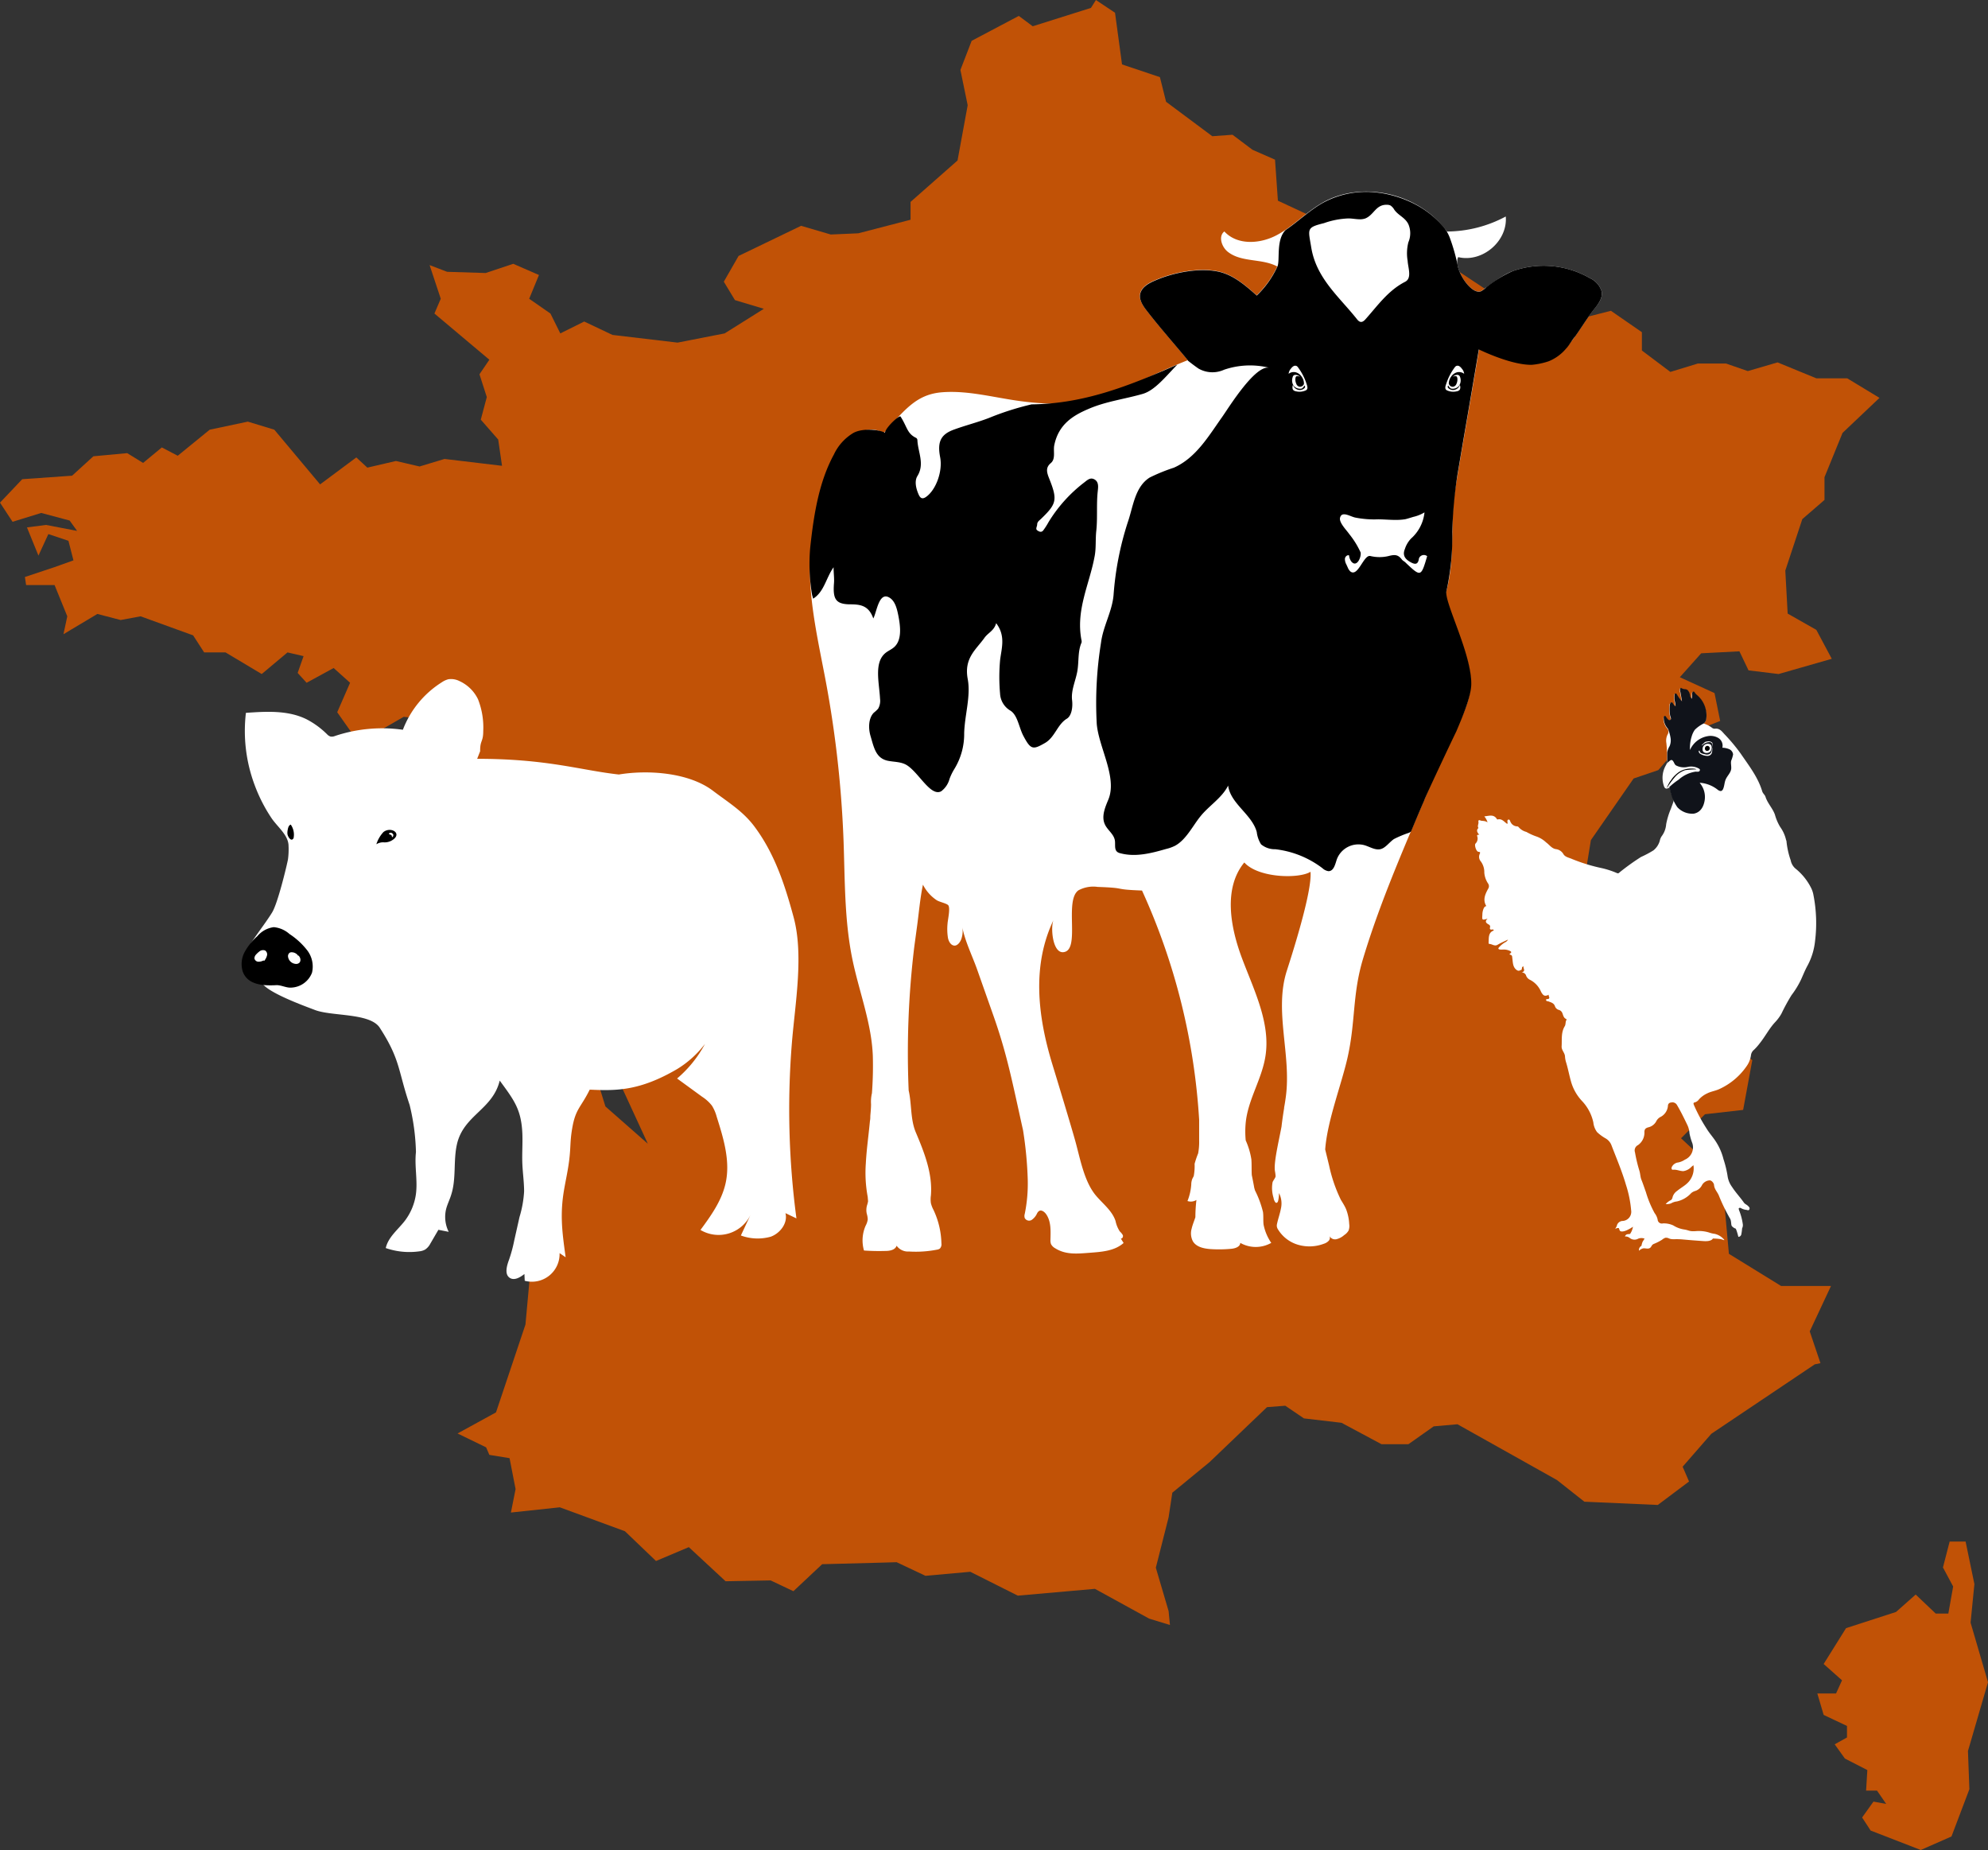 <svg xmlns="http://www.w3.org/2000/svg" viewBox="0 0 379.96 353.51"><rect x="0" y="0" width="379.96" height="353.51" fill="#333333" stroke="none"/><title>3-millions-tues-jour</title><g id="Layer_2" data-name="Layer 2"><g id="Layer_1-2" data-name="Layer 1"><polygon points="345.89 254.41 349.95 245.74 340.42 245.74 330.44 239.59 329.1 224.79 321.29 217.51 325.87 212.92 333.16 212.09 334.91 202.59 329.1 197.66 328.17 190.71 330.88 187.78 331.35 188.03 330.44 183.24 326.82 180.59 324.49 173.58 321.29 168.27 312.02 167.89 307.74 171.4 310.7 178.31 303.01 181.2 296.18 180.59 295.5 176.02 299.13 174.44 302.82 174.67 302.67 169.11 304.06 160.54 312.23 148.76 316.94 147.16 323.11 140.03 328.77 137.76 327.69 132.44 321.06 129.41 325.14 124.84 332.45 124.46 334.19 128.1 339.94 128.8 350.1 125.89 347.15 120.36 341.67 117.25 341.22 109.03 344.47 99.2 348.71 95.53 348.71 91.19 352.16 82.72 359.22 76.03 353.05 72.29 347.15 72.29 339.74 69.25 334.05 70.91 329.9 69.47 324.49 69.47 319.25 71.07 313.81 66.98 313.81 63.48 307.89 59.39 303.45 60.52 295.5 59.01 291.83 53.7 286.83 53.7 284.07 55.36 278.44 51.63 272.1 51.28 264.7 43.06 260.77 42.22 258.06 39.34 254.15 39.34 250.76 41.39 248.85 40.5 244.24 38.35 243.69 30.51 239.38 28.62 235.57 25.75 231.7 26.03 222.87 19.45 221.69 14.74 214.45 12.31 213.11 2.44 209.46 0 208.51 1.51 197.38 5.02 194.72 3.04 185.71 7.8 183.56 13.37 184.95 20.11 183.01 30.67 174.03 38.58 174.03 41.99 164.05 44.58 162.29 44.66 158.77 44.81 153.11 43.15 141.16 48.91 138.34 53.83 140.47 57.35 145.99 59.01 138.5 63.71 129.5 65.47 117.06 64 111.66 61.44 107.09 63.71 105.2 59.91 101.14 57.09 103.01 52.55 98.1 50.41 92.82 52.17 85.46 51.94 82.11 50.66 84.24 57.09 83.03 59.91 93.53 68.74 91.64 71.52 93.04 75.88 91.89 80.19 95.22 83.99 95.95 89.01 84.96 87.7 80.19 89.14 75.67 88.09 70.21 89.36 68.1 87.41 61.18 92.56 52.43 82.11 47.37 80.57 40.08 82.11 33.97 87.09 30.93 85.5 27.35 88.46 24.31 86.59 17.85 87.19 13.78 90.9 4.25 91.57 0 96.05 2.4 99.71 7.87 98.02 13.31 99.47 14.74 101.45 8.8 100.31 5.15 100.78 7.35 106.17 9.24 102.06 13.08 103.34 14.04 107.08 10.43 108.37 4.76 110.26 4.99 111.8 10.43 111.8 12.86 117.77 12.13 121.19 18.61 117.32 23.06 118.48 26.87 117.77 36.91 121.41 39.02 124.67 43.11 124.67 50.02 128.8 54.95 124.67 58.02 125.38 56.89 128.59 58.6 130.47 63.77 127.65 66.91 130.47 64.45 136.1 67.33 140.19 71.2 140.41 77.15 136.98 83.58 137.61 87.58 142.63 82.65 139.96 76.86 140.19 73.34 144.67 76.64 146.04 77.81 151.64 74.91 156.28 76.15 160.02 81.44 160.6 89.27 169.36 96.88 170.48 104.24 174.35 104.01 179.36 106.83 183.4 104.46 188.99 103.01 189.71 101.62 194.56 106.83 195.69 116.36 202.37 123.82 218.56 115.71 211.43 113.57 204.51 107.09 201.48 104.01 203.46 100.91 217.56 101.14 227.96 106.19 230.93 102.19 233.81 100.43 253.1 94.8 269.89 87.45 273.92 92.91 276.57 93.53 278.01 97.39 278.64 98.54 284.55 97.65 289.03 106.99 288.03 119.44 292.6 125.38 298.29 131.65 295.64 138.68 302.16 147.29 302 151.64 304.06 157.14 298.9 168.28 298.61 171.37 298.52 176.88 301.12 185.45 300.35 194.53 304.91 209.27 303.61 219.63 309.3 223.61 310.52 223.35 307.86 220.91 299.57 223.35 289.95 224.06 285.24 231.17 279.4 242.16 268.89 245.65 268.62 249.22 271.04 256.32 271.87 256.4 271.88 264.04 275.97 269.19 275.97 274.02 272.56 278.56 272.16 297.58 282.82 302.82 286.96 316.85 287.58 322.82 283.1 321.6 280.27 327.08 273.98 346.85 260.71 347.94 260.49 345.89 254.41" style="fill:#c15206"></polygon><polygon points="379.96 321.45 376.63 310.07 377.36 302.7 375.68 294.58 372.63 294.58 371.35 299.52 373.3 303.16 372.38 308.34 369.97 308.34 366.14 304.7 362.38 308.03 352.83 311.12 348.55 317.97 352.06 321.09 350.92 323.6 347.34 323.6 348.55 327.7 353.01 329.81 353.01 332.01 350.66 333.32 352.61 336.04 356.9 338.24 356.66 342.17 358.75 342.17 360.5 344.71 358.07 344.27 355.9 347.3 357.53 349.8 367.11 353.51 372.98 350.93 376.4 341.9 376.13 334.6 379.96 321.45" style="fill:#c15206"></polygon><path d="M46.92,181.93c1.88-3.18,3.55-5.1,5.06-7.52,1.13-1.78,2.89-9.25,3.06-10.19a14.48,14.48,0,0,0,.11-2.55c0-2.1-2.14-3.65-3.3-5.4a30,30,0,0,1-3.2-6.31A29.48,29.48,0,0,1,47,136.22c3.94-.28,8.09-.52,11.62,1.24a16.07,16.07,0,0,1,3.88,2.84,1.56,1.56,0,0,0,.69.45,1.62,1.62,0,0,0,.86-.12A28.36,28.36,0,0,1,77,139.45a18.5,18.5,0,0,1,7.42-9.06,4.14,4.14,0,0,1,1.26-.59,3.55,3.55,0,0,1,2.14.35,7.28,7.28,0,0,1,3.54,3.47,14.66,14.66,0,0,1,1,6.08c0,2.13-.62,1.72-.59,3.85L91.2,145c13.47,0,19.73,2.19,27.08,3,5.66-.94,13.43-.36,18,3.12,3,2.27,5.81,3.95,8,6.94,3.78,5.1,5.72,11,7.38,17.13,2,7.28.3,16.61-.31,24.12a157.77,157.77,0,0,0,.87,33.51l-2.1-1c.49,1.88-1,3.84-2.81,4.5a9.31,9.31,0,0,1-5.71-.23l1.87-4a6.77,6.77,0,0,1-9.59,2.94c2-2.71,4-5.51,4.77-8.79,1-4.26-.35-8.67-1.67-12.84a7.81,7.81,0,0,0-.91-2.12,7.61,7.61,0,0,0-1.87-1.7l-4.79-3.49a22.63,22.63,0,0,0,5.33-6.61,19.29,19.29,0,0,1-5.36,4.83c-7.21,4.21-11.69,4.13-16.67,3.91-1.71,3.47-2.7,3.6-3.35,7.41-.44,2.6-.25,3.45-.57,6.06s-.94,4.9-1.23,7.38c-.46,4,0,7.15.55,11.18l-1.16-.79a5.29,5.29,0,0,1-6.66,5.28l-.06-1.29c-.8.63-1.89,1.29-2.76.76-1.09-.66-.62-2.3-.18-3.49a27.64,27.64,0,0,0,1-3.7l1-4.45a21,21,0,0,0,.88-4.89c0-1.74-.25-3.46-.33-5.19-.09-1.93.07-3.87,0-5.8-.19-4.67-1.56-6.43-4.33-10.2-1.35,5.57-6.92,6.59-8.18,12.18-.71,3.15-.1,6.52-1.08,9.59-.3,1-.76,1.86-1,2.84a6.37,6.37,0,0,0,.51,4.29L83.79,235l-1.54,2.64a3,3,0,0,1-1,1.14,2.79,2.79,0,0,1-1.06.33,13.76,13.76,0,0,1-6.46-.62c.46-2.09,2.32-3.5,3.63-5.19a10.91,10.91,0,0,0,2.14-5.16c.34-2.64-.3-5.33,0-8a41.72,41.72,0,0,0-1.21-9c-2.26-6.69-1.75-8.63-5.71-14.75-1.87-2.89-9.25-2.14-12.46-3.42-1.13-.45-9.09-3.25-10.08-5.2Z" style="fill:#fff"></path><path d="M73.28,159a6.24,6.24,0,0,0-1.35,2.33,2.44,2.44,0,0,1,1.55-.36,2.72,2.72,0,0,0,1.64-.52C76.88,159.19,74.66,157.9,73.28,159Z"></path><path d="M55.57,157.57c-.38.13-.51.58-.58,1a2.61,2.61,0,0,0-.06.68c0,.58.75,1.74,1.18.9A3.33,3.33,0,0,0,55.57,157.57Z"></path><path d="M52.88,188.25c.93,0,1.9.56,2.83.47a4.44,4.44,0,0,0,3.92-2.84,5.09,5.09,0,0,0-.94-4.32,13.91,13.91,0,0,0-3.36-3.08,5.23,5.23,0,0,0-3-1.31,4.93,4.93,0,0,0-3.15,1.73,11.24,11.24,0,0,0-2.41,3,4.88,4.88,0,0,0-.37,3.77C47.35,188.25,50.37,188.39,52.88,188.25Z"></path><path d="M50.49,183.62a2.53,2.53,0,0,0,.53-1,.87.87,0,0,0-.37-1,1.13,1.13,0,0,0-1.12.23,4.22,4.22,0,0,0-.58.54,1.07,1.07,0,0,0-.32.76.78.78,0,0,0,.74.62,2,2,0,0,0,1-.24" style="fill:#fff"></path><path d="M57,182.65a1.49,1.49,0,0,0-1.21-.68.72.72,0,0,0-.43.09.8.8,0,0,0-.31.73,1.59,1.59,0,0,0,1.38,1.39.9.9,0,0,0,.81-.23.77.77,0,0,0,.18-.5,1.12,1.12,0,0,0-.41-.88" style="fill:#fff"></path><path d="M75.17,159.48a.57.57,0,0,1-.06.36c0,.08-.15.15-.2.08s0-.06,0-.1c0-.21-.27-.33-.47-.4,0,0-.09,0-.1-.09s0-.09.1-.12C74.87,158.92,75.17,159.48,75.17,159.48Z" style="fill:#fff"></path><g id="PpU9c1"><path d="M309,234.31a1.18,1.18,0,0,1,1.15-1,1.75,1.75,0,0,0,1.61-2,21.84,21.84,0,0,0-1-4.92c-.75-2.57-1.79-5-2.76-7.53a2.57,2.57,0,0,0-1.15-1.34,8.18,8.18,0,0,1-1.61-1.19,3.74,3.74,0,0,1-.71-1.85,8.62,8.62,0,0,0-2.08-4,9,9,0,0,1-2.21-3.89c-.34-1.22-.57-2.48-.95-3.69a4.79,4.79,0,0,1-.18-1.07c-.06-.69-.69-1.17-.64-1.9.08-1.3-.14-2.63.6-3.84.21-.33.09-.85.34-1.23,0,0,0-.12-.05-.13-.53-.21-.58-.72-.76-1.15A1,1,0,0,0,298,193a1.12,1.12,0,0,1-.78-.64c-.19-.68-.75-.8-1.26-1-.17-.07-.45,0-.46-.27s.28-.13.43-.2c.44-.22-.07-.54.1-.81-.72.33-1,.25-1.39-.38a1.19,1.19,0,0,1-.09-.15,4.51,4.51,0,0,0-2.17-2.34,1.44,1.44,0,0,1-.69-.75.86.86,0,0,0-.87-.63c.9-.28.22-.79.38-1.2-.32.18-.3.18-.33.49s-.25.21-.37.31-.33.08-.51,0c-.84-.51-.83-1.4-.93-2.21-.08-.63,0-.64-.54-.84,0-.13.12-.18.21-.25s.2-.25-.08-.39a2.71,2.71,0,0,0-1.37-.29,5.46,5.46,0,0,1-.57,0c-.36-.05-.44-.2-.16-.48a4.61,4.61,0,0,1,1.11-.9,1.23,1.23,0,0,0,.56-.53c-.77.38-1.42.65-2,1s-1.08-.19-1.63-.17a.26.26,0,0,1-.08-.19c.06-.93-.11-2,1-2.37-.09-.24-.22-.21-.32-.19-.34.07-.49-.06-.41-.39a.45.45,0,0,0-.26-.57c-.45-.26-.82-.55-.2-1.11-1.07.31-1.07.31-1-.77a3.1,3.1,0,0,1,.24-1.17c.11-.23.24-.44.52-.46-.73-1.2-.22-2.28.34-3.31a.89.89,0,0,0,0-1,4.33,4.33,0,0,1-.73-2.09,3.46,3.46,0,0,0-.67-2.15,1.32,1.32,0,0,1-.22-1.39c.1-.23.19-.42-.23-.44s-.8-1.26-.58-1.55a1.35,1.35,0,0,0,.35-1.41c-.09-.24.07-.35.4-.27-.37-.44-.66-.85-.17-1.32-.26-.39.07-.77,0-1.15s.14-.4.4-.28.86,0,1.34.36a3.08,3.08,0,0,0-.62-1.15c.9-.08,1.76-.46,2.38.47,0,.06.13.14.17.12.84-.21,1.26.48,1.83.85,0-.05.07-.08.07-.11,0-.25-.14-.63.15-.71s.32.32.45.52a1.42,1.42,0,0,0,1.2.77.4.4,0,0,1,.3.13,2.85,2.85,0,0,0,1.49.93,11.17,11.17,0,0,0,2,.9,5.19,5.19,0,0,1,1.78,1.11c.62.44,1.07,1.17,1.88,1.28a1.94,1.94,0,0,1,1.45,1c.36.54,1.07.63,1.63.89a32.7,32.7,0,0,0,5.63,1.73,16.7,16.7,0,0,1,2.93.95c.26.12.39,0,.55-.16a44.75,44.75,0,0,1,4.06-2.91,19.94,19.94,0,0,0,2.37-1.26,3.58,3.58,0,0,0,1.23-1.88,2.26,2.26,0,0,1,.39-.88,4.34,4.34,0,0,0,.82-2.24,14.23,14.23,0,0,1,.92-3c.14-.43.32-.85.46-1.29a1,1,0,0,0-.07-.78,4.11,4.11,0,0,1-.49-1.52c0-.32-.16-.45-.49-.28s-.63,0-.75-.4a4.78,4.78,0,0,1,.37-4,1.46,1.46,0,0,0,.21-.82,24.3,24.3,0,0,0-.12-3.41,2.61,2.61,0,0,1,.25-1.68.93.93,0,0,0-.14-1.16,3,3,0,0,1-.67-1.86c0-.15,0-.34.14-.4s.27.11.36.22.39.68.73.52,0-.56,0-.83a6.32,6.32,0,0,1-.06-1.94c0-.22,0-.51.27-.58s.33.21.45.38.14.27.37.33c0-.58-.26-1.09-.2-1.64,0-.15,0-.3,0-.46s0-.28.18-.32.24.11.31.22a6.88,6.88,0,0,0,.94,1.28c-.1-.57-.18-1.13-.29-1.7a1.58,1.58,0,0,1-.08-.61c0-.15.15-.33.24-.24.35.29.83.15,1.17.37a1.59,1.59,0,0,1,.49.95c.07.25.07.53.35.74,0-.35,0-.67.06-1,0-.15,0-.32.22-.36s.24.1.31.21a2.61,2.61,0,0,0,.52.53,5.17,5.17,0,0,1,1.65,4.5,1.44,1.44,0,0,1-.41.8,5,5,0,0,1,1.57.81.82.82,0,0,0,.53.17c.86-.13,1.32.46,1.8,1a34.39,34.39,0,0,1,3.16,3.78c1.56,2.29,3.29,4.48,4.1,7.19.12.4.49.66.61,1,.39,1.28,1.39,2.23,1.82,3.47a9.22,9.22,0,0,0,1,2.33,6.91,6.91,0,0,1,1.11,2.42c0,.1.09.18.09.27a15.53,15.53,0,0,0,.81,3.68,2.75,2.75,0,0,0,.87,1.55,11.21,11.21,0,0,1,3,3.67,5.05,5.05,0,0,1,.49,1.48,27.89,27.89,0,0,1,.29,8.79,12.66,12.66,0,0,1-1.43,4.63c-.47.85-.83,1.76-1.23,2.65a17,17,0,0,1-1.83,3,36.32,36.32,0,0,0-1.92,3.52,8.24,8.24,0,0,1-1.18,1.61c-1.14,1.2-1.88,2.69-2.92,4a10.61,10.61,0,0,1-1.17,1.33,1.56,1.56,0,0,0-.56,1,4.66,4.66,0,0,1-.86,2.15,12.78,12.78,0,0,1-5.26,4.37c-.74.33-1.54.43-2.26.8a4.91,4.91,0,0,0-1.56,1.14,1.44,1.44,0,0,1-.82.58c-.3.06-.24.26-.15.49a30.77,30.77,0,0,0,2.41,4.49c.6,1,1.42,1.84,2,2.85a11.06,11.06,0,0,1,1.24,3,20.41,20.41,0,0,1,.81,3.39,4.63,4.63,0,0,0,.83,1.93c.68,1.06,1.58,2,2.27,3,.17.25.52.38.75.6s.43.4.29.69-.4.1-.61.09a2.65,2.65,0,0,1-1-.33.32.32,0,0,0-.37,0c-.13.12,0,.25,0,.37a11.12,11.12,0,0,1,.74,2.8,1.45,1.45,0,0,1-.15.71,8.68,8.68,0,0,1-.15,1.13.59.59,0,0,1-.56.48l-.15-.56a8.66,8.66,0,0,0-.34-1,1.71,1.71,0,0,1-.75-.49c-.19-.21-.08-1-.34-1.42a34.92,34.92,0,0,1-2.12-4.35c-.26-.71-.87-1.23-.95-2.06,0-.35-.45-.95-.87-.91a1.78,1.78,0,0,0-1.41.86,2.23,2.23,0,0,1-1.28,1.15,2.09,2.09,0,0,0-.81.42,5.24,5.24,0,0,1-2.72,1.59,2.89,2.89,0,0,0-1.15.38,2.37,2.37,0,0,1-1,.12,3.2,3.2,0,0,1,.85-.68c.33-.13.41-.38.49-.73a2.17,2.17,0,0,1,.85-1.11c.9-.75,2-1.21,2.63-2.33a3.85,3.85,0,0,0,.48-2.57l-.35.28a2.66,2.66,0,0,1-1.58.85c-.69,0-1.3-.35-2-.26-.25,0-.3-.26-.22-.49a1.56,1.56,0,0,1,1.27-.91,3.66,3.66,0,0,0,1.25-.53,2.56,2.56,0,0,0,1.43-3.12,11.51,11.51,0,0,1-.55-1.89,4.42,4.42,0,0,0-.39-1.57c-.63-1.31-1.26-2.61-2-3.86a1,1,0,0,0-1.13-.48.61.61,0,0,0-.6.59,2.62,2.62,0,0,1-1.35,2.13,1.85,1.85,0,0,0-.83.76,2.31,2.31,0,0,1-1.62,1.27c-.47.15-.68.34-.7.86a2.88,2.88,0,0,1-1.23,2.53,1.13,1.13,0,0,0-.57,1.38,28,28,0,0,0,.84,3.51c.18.57.17,1.18.39,1.73.32.78.57,1.58.86,2.37a20.15,20.15,0,0,0,1.66,4,3.09,3.09,0,0,1,.58,1.23.8.8,0,0,0,1,.74,4.28,4.28,0,0,1,2,.39,5.34,5.34,0,0,0,2.06.77c1,.15.95.42,2.3.31a6.7,6.7,0,0,1,2.44.26,4.87,4.87,0,0,0,1.08.26,3.28,3.28,0,0,1,1.84,1.13c.11.22-.26-.08-.9-.15a11.68,11.68,0,0,0-1.27-.08s-.19.6-1.76.49-2.31-.16-3.95-.31-2,.09-2.7-.21a1.15,1.15,0,0,0-.68-.11,2.08,2.08,0,0,0-.62.37,9.66,9.66,0,0,1-1.5.77,1,1,0,0,0-.35.21,2.08,2.08,0,0,0-.25.38.74.74,0,0,1-.41.3c-.37.1-.77-.08-1.14,0a1.83,1.83,0,0,0-.76.44.92.92,0,0,1,.48-.94,3.36,3.36,0,0,1,.22-.78l.37-.59a1.71,1.71,0,0,0-1.2,0,1.45,1.45,0,0,1-1.61-.11,1.28,1.28,0,0,0-.94-.3c.23-.64.83-.36,1-.52a3.28,3.28,0,0,0,.53-1.35,5.39,5.39,0,0,1-.86.52c-.75.41-1.54.56-1.69.15l-.15-.41a.83.83,0,0,0-.63.15C308.61,235,309,234.31,309,234.31Z" style="fill:#fff"></path></g><path d="M322.07,147.17a4.39,4.39,0,0,0-1.84,1.19,16.94,16.94,0,0,0-1.61,2.18c-.11,0,.4-1,.61-1.27s.32-.47.51-.69a6.25,6.25,0,0,1,1.08-1,4.06,4.06,0,0,1,1.76-.67c.72-.11,1.7,0,1.62.11A16.54,16.54,0,0,0,322.07,147.17Z"></path><path d="M321.13,145.94c.19-.09.19-.18.33-.33s.32-.28.48-.46c-.52.1-.7.52-1.22.6a.19.19,0,0,0-.14.09C320.68,146,321,146,321.13,145.94Z" style="fill:#fff"></path><path d="M330.88,145.35a5.8,5.8,0,0,0,.36-1.19,1.24,1.24,0,0,0-.74-1,3.66,3.66,0,0,0-1.31-.28,1.72,1.72,0,0,0-.74-1.84,2.92,2.92,0,0,0-2.05-.37,4.53,4.53,0,0,0-3.4,2.65,7.38,7.38,0,0,1,.34-2.64,4.07,4.07,0,0,1,.6-1.24,6.55,6.55,0,0,1,1.76-1.23,1.46,1.46,0,0,0,.41-.81,5.13,5.13,0,0,0-1.65-4.5,2.61,2.61,0,0,1-.52-.53c-.07-.11-.14-.25-.31-.21s-.21.21-.22.36c0,.32,0,.64-.06,1-.28-.21-.28-.49-.35-.74a1.59,1.59,0,0,0-.49-.95c-.34-.22-.82-.08-1.17-.37-.09-.09-.22.09-.24.24a1.58,1.58,0,0,0,.08.61c.11.57.19,1.13.29,1.7a6.88,6.88,0,0,1-.94-1.28c-.07-.11-.15-.25-.31-.22s-.17.19-.18.32,0,.31,0,.46c-.06.55.23,1.06.2,1.64-.23-.06-.28-.21-.37-.33s-.2-.44-.45-.38-.24.36-.27.58a6.32,6.32,0,0,0,.06,1.94c.05.27.32.69,0,.83s-.53-.27-.73-.52-.18-.29-.36-.22-.15.25-.14.4a3,3,0,0,0,.67,1.86,1.06,1.06,0,0,1,.27.51,7.38,7.38,0,0,1,.36,1.36,2.85,2.85,0,0,1-.17,1.61,3.56,3.56,0,0,0-.46,1.21c0,.39,0,.91,0,1.56a3.51,3.51,0,0,1-.1.58,4.27,4.27,0,0,1,.7-.62.37.37,0,0,1,.24-.07.44.44,0,0,1,.27.2c.23.28.26.63.57.83a3.26,3.26,0,0,0,2.23.29,3,3,0,0,1,2.2.35.47.47,0,0,1,.1.1c.1.15,0,.38-.21.45a2.55,2.55,0,0,1-.56,0,6.28,6.28,0,0,0-3.26,1.54,13.12,13.12,0,0,0-1.91,1.53.36.36,0,0,1,.2,0h0a8.78,8.78,0,0,0,1.46,3.72,3.88,3.88,0,0,0,3.15,1.24c.63-.11,1.72-.56,2.06-2.44a4.13,4.13,0,0,0-.9-3.4l0-.06a6.17,6.17,0,0,1,3.48,1.39c.2.12.45.25.66.15a.65.65,0,0,0,.28-.31c.27-.56.26-1.22.49-1.8.29-.74,1-1.32,1.08-2.1C330.93,146.37,330.76,145.84,330.88,145.35Z" style="fill:#10131a"></path><path d="M324.86,143.57c.07.4.68.48,1,.56a1.23,1.23,0,0,0,.78,0,.92.92,0,0,0,.5-.59,2.69,2.69,0,0,0,.09-.8,2.65,2.65,0,0,1,0,.93.9.9,0,0,1-.52.71,1,1,0,0,1-.45.06,2.59,2.59,0,0,1-1.27-.39.54.54,0,0,1-.31-.44.1.1,0,0,1,0-.1A.05.05,0,0,1,324.86,143.57Z" style="fill:#fff"></path><path d="M325.36,142.41a1.92,1.92,0,0,1,1.3-.59.61.61,0,0,1,.46.14.69.69,0,0,1,.13.51v.28a2.45,2.45,0,0,0,.06-.6.55.55,0,0,0-.06-.22.28.28,0,0,0-.12-.12,1.29,1.29,0,0,0-.91-.11,1,1,0,0,0-.29.07.82.82,0,0,0-.25.2,3.66,3.66,0,0,0-.44.44A.09.09,0,0,0,325.36,142.41Z" style="fill:#fff"></path><path d="M326.79,142.2c.49.17.43,1,.15,1.35-.41.53-1.52.47-1.53-.32A1,1,0,0,1,326.79,142.2Z" style="fill:#fff"></path><path d="M326.47,142.55a.49.49,0,0,1,.31.53.52.52,0,0,1-.53.41.38.38,0,0,1-.21-.07.41.41,0,0,1-.17-.27.51.51,0,0,1,.11-.46A.46.46,0,0,1,326.47,142.55Z"></path><path d="M306.12,55.69a4.12,4.12,0,0,0-2.24-2.53,17.68,17.68,0,0,0-14.8-1.34c-2.17.81-4.89,3.06-5.83,3.71-1.91,1.3-5.6-4.34-4.55-6.4,4.61,1.11,9.5-3.06,9.09-7.76a24,24,0,0,1-11.24,2.87c-5.3-7.36-16.33-9.86-23.91-5.43-3.06,1.78-5.5,4.47-8.63,6.13s-7.5,2-10-.71c-1.19.89-.54,2.94.66,3.89,2.62,2.07,6.5,1.22,9.44,2.8a18,18,0,0,1-3.93,5.51c-2.05-1.83-4.21-3.71-6.84-4.45-3.76-1-8.92,0-12.45,1.52-1.28.54-2.73,1.28-3,2.67-.2,1.17.59,2.3,1.35,3.26,2.31,3,5.39,6.49,7.79,9.39-13.48,5.38-17.34,9.81-32,7.83-5-.66-9.91-2.06-14.86-1.7S173,78.19,168.9,82.78c-3.14-2-7.06.74-9,3.81-3.26,5.28-4.09,11.72-4.85,18-.91,7.44.86,15.7,2.34,23.32a207.56,207.56,0,0,1,3.83,32.61c.28,7.6.15,15.26,1.69,22.76,1.27,6.19,3.68,12.23,3.91,18.51a69.68,69.68,0,0,1-.17,7.11,7.13,7.13,0,0,0-.17,2.1c0,.76-.08,1.51-.14,2.27,0,.3,0,.61-.07.92-.25,2.72-.65,5.43-.79,8.16a25,25,0,0,0,.37,6.4.15.15,0,0,0,0,.07l.06.73a5.25,5.25,0,0,1-.2.78,3.29,3.29,0,0,0-.05,1.59,4.37,4.37,0,0,1,.19,1.07,3.37,3.37,0,0,1-.4,1.22,7,7,0,0,0-.32,4.75,41.45,41.45,0,0,0,4.17.08c.82,0,1.83-.22,2.06-1a2.69,2.69,0,0,0,2.39,1.11,21,21,0,0,0,5.37-.36,1.19,1.19,0,0,0,.51-.2,1.17,1.17,0,0,0,.3-1,15.74,15.74,0,0,0-1.52-6.4,5.37,5.37,0,0,1-.49-1.28,5.11,5.11,0,0,1,0-1.46c.35-4.17-1.26-8.23-2.89-12.08-1.05-2.48-.76-5.43-1.36-8a168.29,168.29,0,0,1,1.08-27.5l.51-3.77c.37-2.67.59-5.43,1.14-8.05A7.75,7.75,0,0,0,179,172c.5.35,1.95.62,2.25,1,.41.58-.11,2.8-.15,3.51a10.69,10.69,0,0,0,.08,2.71c.13.65.51,1.38,1.17,1.47s1.28-.75,1.46-1.5a4.47,4.47,0,0,0,.09-2.15c.48,2.71,1.93,5.6,2.86,8.23,1,2.83,2,5.67,3,8.5,2.69,7.57,3.62,12.54,5.77,22.2a73.47,73.47,0,0,1,.9,9.47,29,29,0,0,1-.57,6.51,1.33,1.33,0,0,0,0,.81.94.94,0,0,0,1.34.34,3,3,0,0,0,1-1.21,1.22,1.22,0,0,1,.39-.48c.45-.27,1,.13,1.33.57,1,1.4.89,3.23.85,4.93a2.2,2.2,0,0,0,.1.81,1.9,1.9,0,0,0,.79.8c2,1.27,4.17,1.06,6.51.88s4.82-.32,6.58-1.88l-.53-.85c.3.05.49-.36.38-.65a2.7,2.7,0,0,0-.57-.7,5.78,5.78,0,0,1-.82-2c-.66-2-2.46-3.31-3.79-4.91-2.18-2.63-2.95-6.88-3.85-10.18-.75-2.75-3.78-12.72-4.46-14.93-2.84-9.35-3.86-18.92.26-27.53-.61,1.26-.25,6.38,1.86,6.18,3.36-.3.1-9.85,2.89-11.82a6,6,0,0,1,3.68-.65c6,.21,2.52.47,8.47.69A123.34,123.34,0,0,1,229.19,214c0,1.6,0,3.39,0,3.93a11.9,11.9,0,0,1-.19,2.46,18.44,18.44,0,0,0-.68,2,10.45,10.45,0,0,1-.16,2.32c-.09.23-.24.44-.32.67a3.14,3.14,0,0,0-.16,1,10.42,10.42,0,0,1-.72,3.12,2,2,0,0,0,1.71-.2,28.48,28.48,0,0,0-.2,3.29c-.23.73-.54,1.43-.71,2.18a3.27,3.27,0,0,0,.24,2.44c.67,1.1,2.12,1.39,3.4,1.48a24.69,24.69,0,0,0,3.94-.06c.75-.07,1.69-.38,1.71-1.13a6,6,0,0,0,5.92,0A9.42,9.42,0,0,1,241.5,234c-.09-.8,0-1.61-.11-2.41a19.1,19.1,0,0,0-1.51-4.08c-.07-.17-.1-.35-.16-.53-.14-.81-.3-1.62-.47-2.44v0c-.06-1,0-2-.08-3a14.21,14.21,0,0,0-1.08-3.62,17.5,17.5,0,0,1,0-3.39c.44-4.43,3.09-8.31,3.77-12.71,1-6.31-2.17-12.57-4.46-18.65s-3.59-13.48.42-18.36c2.7,3,10.48,3.14,12.65,1.78.38,3.82-3.82,16.71-4.53,18.93-2.46,7.68.91,16.07-.19,24.11-.09.65-.19,1.33-.32,2v.12c-.18,1.12-.36,2.3-.5,3.55-.6,3.15-1.49,6.81-1.26,8.46a7.39,7.39,0,0,1,.13,1c0,.3-.51.87-.58,1.17a6.22,6.22,0,0,0,.2,3c0,.23.27.92.51.92s.34-.27.38-.49a6.4,6.4,0,0,0,.14-1.38,4.36,4.36,0,0,1,.36,3c-.19,1-.56,2-.76,3a1.31,1.31,0,0,0,0,.44,1.39,1.39,0,0,0,.17.44,6.7,6.7,0,0,0,3.87,3,7.77,7.77,0,0,0,4.95-.2,2.1,2.1,0,0,0,.94-.59.86.86,0,0,0,.07-1,1.2,1.2,0,0,0,1.37.73,3.42,3.42,0,0,0,1.49-.79,2.5,2.5,0,0,0,.84-.87,2.47,2.47,0,0,0,.12-1.24,9,9,0,0,0-.59-2.82c-.26-.62-.63-1.2-1-1.8a28.34,28.34,0,0,1-2.25-6.55l-.75-3.08c.4-5.54,3.19-12.61,4.32-17.77,1.5-6.8.86-11.83,2.9-18.63,3.92-13.06,9.7-25.28,14.81-37.88,1.86-4.59,5.62-9.64,5.78-14.64.16-5.29-4-12-4.77-17.3,2-7.36.66-13,1.86-20.28,1.41-8.53,3.11-17.95,4.51-26.48,2.5,1.19,7.64,3.09,10.35,2.89,6.22-.46,8-5.9,11.81-10.73C305.57,58,306.34,56.88,306.12,55.69Z" style="fill:#fff"></path><path d="M306.12,55.69a4.12,4.12,0,0,0-2.24-2.53,17.68,17.68,0,0,0-14.8-1.34,23.23,23.23,0,0,0-5,3.07L284,55c-.29.23-.56.42-.74.55-1.56,1.06-4.33-2.54-4.69-5a36.85,36.85,0,0,0-1.43-5,7.48,7.48,0,0,0-1.26-2.22,18.38,18.38,0,0,0-6.07-4.62,21.4,21.4,0,0,0-5.92-1.83l-.48-.06a17.32,17.32,0,0,0-10.76,2.05c-2.49,1.45-4.57,3.49-6.95,5.1-1.89,1.9-1,5.88-1.57,7a18,18,0,0,1-3.93,5.51c-2.05-1.83-4.21-3.71-6.84-4.45-3.76-1-8.92,0-12.45,1.52-1.28.54-2.73,1.28-3,2.67-.2,1.17.59,2.3,1.35,3.26,2.31,3,5.39,6.49,7.79,9.39l-.07,0c.68.54,1.36,1.06,2.07,1.55a5.36,5.36,0,0,0,4.91.23,15.33,15.33,0,0,1,8.64-.37c-2.7-.62-7.73,7.58-9,9.38-2.58,3.63-5,7.83-9.24,9.71a34.1,34.1,0,0,0-4.62,1.88c-2.87,1.81-3.16,5.62-4.21,8.6a58.72,58.72,0,0,0-2.7,13.88c-.29,3.18-2,5.92-2.4,9.11a72.47,72.47,0,0,0-.81,15.51c.4,4.56,4,10.25,2.19,14.5-.63,1.51-1.35,3.23-.61,4.74.51,1.06,1.69,1.81,1.88,3,.13.77-.15,1.72.47,2.21a1.55,1.55,0,0,0,.59.25c2.89.77,5.89,0,8.72-.82a7.73,7.73,0,0,0,1.71-.61c2.13-1.14,3.41-3.85,4.9-5.67,1.62-2,4.11-3.51,5.26-5.84.43,3.46,4.56,5.5,5.47,8.88a5.69,5.69,0,0,0,.82,2.35,4.12,4.12,0,0,0,2.73.94,18.29,18.29,0,0,1,9,3.62,2.12,2.12,0,0,0,1.16.57c1,0,1.28-1.3,1.59-2.25a4.4,4.4,0,0,1,5.32-2.7c1,.3,1.95.94,2.95.76s1.73-1.31,2.64-1.94a20.6,20.6,0,0,1,2.9-1.21,3,3,0,0,0,.38-.24c.84-2,1.67-4,2.51-5.93.13-.54,5.49-11.89,6.14-13.19.93-2.23,2.82-6.46,2.86-9,.11-5.8-5.26-15.81-4.74-17.85a48.1,48.1,0,0,0,1.11-11.28,86.93,86.93,0,0,1,1-11q.56-3.31,1.14-6.72c1-5.72,2.82-16.46,2.93-17.15,2.5,1.19,7,3,10.13,2.94a13.5,13.5,0,0,0,3.26-.69,8.49,8.49,0,0,0,3.29-2.41c.53-.52,1.22-1.77,1.73-2.31,1.2-1.68,2.33-3.57,3.75-5.37C305.57,58,306.34,56.88,306.12,55.69Zm-55.5-8.37c-.59-3.61-1-3.83,2.43-4.68a15.59,15.59,0,0,1,4.68-.9c.7,0,1.39.15,2.09.16a3,3,0,0,0,1.11-.15c1.69-.67,2-2.69,4.17-2.62a1.54,1.54,0,0,1,.68.15,2.37,2.37,0,0,1,.71.8c.8,1.12,2.06,1.47,2.69,2.77a4.37,4.37,0,0,1,0,3.44,8.55,8.55,0,0,0-.14,3.57c.07,1.32.88,3.32-.51,4-3.28,1.69-5.26,4.6-7.59,7.19-.62.68-1.09.58-1.59-.06C256,56.75,251.6,53.23,250.62,47.32Zm18,60.13A5.35,5.35,0,0,1,268,107c-.71-.94-1.25-1.11-2.59-.75a7.47,7.47,0,0,1-3.49,0c-1.3-.32-2.36,4.13-3.84,2.94a2.12,2.12,0,0,1-.49-.75l-.26-.57a2.17,2.17,0,0,1-.28-1.12c.05-.38.42-.74.79-.63a2.41,2.41,0,0,0,.41,1.15c1.07,1.34,2-.9,1.79-1.73a16.48,16.48,0,0,0-2.19-3.52c-.47-.7-2-2.19-1.72-3.12.35-1.29,1.93-.2,2.89,0a18.7,18.7,0,0,0,4.35.34c1.65,0,3.42.25,5.05,0,.18,0,.92-.23,1.7-.47a7.16,7.16,0,0,0,2.14-.86,7.74,7.74,0,0,1-2.57,5,5.2,5.2,0,0,0-1.18,2c-.54,1.29.17,2,1.06,2.5s1.47.51,1.63-.7a1,1,0,0,1,1.57-.43C271.58,110.29,271.58,110.29,268.58,107.45Z"></path><path d="M209.53,101.43c.27-2.47,0-5.05.28-7.57.08-.73.23-1.73-.58-2.22s-1.37.06-2,.55a27.7,27.7,0,0,0-6.82,7.57,13.83,13.83,0,0,1-1,1.57c-.35.48-.82.27-1.18,0s0-.74,0-1.1c0-.52.43-.78.76-1.1,3-2.89,3.16-3.63,1.51-7.76-.49-1.23-.63-2.06.34-2.88s.43-2.28.66-3.41c.83-4.08,3.71-5.75,6.69-7,3.26-1.39,6.82-1.83,10.21-2.81,2.32-.67,4.37-3.29,6.61-5.59-9.35,4.12-17.83,7.47-27.85,7.59a53.62,53.62,0,0,0-8.15,2.6c-2.23.86-4.55,1.43-6.79,2.26-2.45.92-3.09,2.36-2.53,5.25.51,2.7-.81,6.27-2.72,7.59-.69.47-1.08.23-1.39-.47-.52-1.16-.83-2.58-.24-3.53,1.44-2.33.09-4.59,0-6.87a.54.54,0,0,0-.22-.41c-1.78-.84-1.71-2.1-3-4.09-.23-.34-2.85,2.08-3,3.12-.54-.49-4-1.07-6,0a9.51,9.51,0,0,0-3.75,4.15c-2.88,5.29-3.85,11.58-4.52,17.81a35.53,35.53,0,0,0,.36,9c.07.24.14.48.2.72,2.13-1.32,2.47-4,3.91-6,0,1.14.15,2.09.08,3-.24,3,.28,4,2.87,4.08,2,0,3.73.09,4.64,2.7.67-1.2,1.07-5.32,3.18-3.92,1,.66,1.35,2.08,1.6,3.34.41,2.08.7,4.58-.68,5.95-.55.55-1.29.8-1.87,1.31-2.1,1.86-1.1,5.61-.94,8.67a3,3,0,0,1-.37,1.9,6.54,6.54,0,0,1-.82.76c-1,1-1.08,2.89-.64,4.41.65,2.19,1,4.28,3.3,4.77,1.25.26,2.6.16,3.72.89,2.28,1.49,4.49,6,6.49,4.95a4.34,4.34,0,0,0,1.6-2.37,10.67,10.67,0,0,1,.92-1.89,12.74,12.74,0,0,0,1.88-6.83c.09-3.47,1.29-7.07.68-10.35-.75-4,1.56-5.6,3.17-7.85.68-1,1.88-1.38,2.26-2.84,1.89,2.47,1,4.88.75,7.11a35.65,35.65,0,0,0,0,6.37,4,4,0,0,0,2,3.25c1.36.88,1.6,3.17,2.44,4.78,1.42,2.7,1.84,2.71,4.14,1.39,1.92-1.1,2.35-3.54,4.19-4.65.83-.51,1.16-2,1-3.49-.25-1.9.68-3.74,1-5.6s.06-3.74.79-5.42a.9.9,0,0,0,0-.49c-1.12-5.75,1.51-10.65,2.49-15.91C209.53,104.78,209.34,103.11,209.53,101.43Z"></path><path d="M277.39,74.26a1.59,1.59,0,0,0,1.45-.51,1.85,1.85,0,0,0,.22-1.7.76.76,0,0,0-.11-.22.53.53,0,0,0-.39-.2,1,1,0,0,0-.45.09,2.15,2.15,0,0,0-.49.28,1.2,1.2,0,0,1,.65-.11c.19,0,.26.28.28.48a2,2,0,0,1-.19,1,.83.83,0,0,1-.68.54.79.79,0,0,1-.78-.6,2.26,2.26,0,0,1,.44-1.32,2,2,0,0,1,1.18-.86,1.61,1.61,0,0,1,1.32.3,1.77,1.77,0,0,0-.46-1,1.62,1.62,0,0,0-.48-.46.64.64,0,0,0-.64,0,1,1,0,0,0-.24.25,10.73,10.73,0,0,0-1.59,3.08c-.16.47-.4,1.06.16,1.31a2.9,2.9,0,0,0,1.86.16.9.9,0,0,0,.56-.31,1.1,1.1,0,0,0,0-.89,1.38,1.38,0,0,1-.74.83,1.28,1.28,0,0,1-1.52-.31.36.36,0,0,1,.05-.43C276.86,73.75,277.09,74.19,277.39,74.26Z" style="fill:#fff"></path><path d="M248.74,74.26a1.61,1.61,0,0,1-1.46-.51,1.87,1.87,0,0,1-.21-1.7.52.52,0,0,1,.5-.42,1,1,0,0,1,.45.09,2.39,2.39,0,0,1,.49.28,1.22,1.22,0,0,0-.66-.11c-.19,0-.25.28-.27.48a2,2,0,0,0,.19,1,.82.82,0,0,0,.68.54c.33,0,.76-.27.77-.6a2.26,2.26,0,0,0-.43-1.32,2,2,0,0,0-1.18-.86,1.6,1.6,0,0,0-1.32.3,1.75,1.75,0,0,1,.45-1,1.65,1.65,0,0,1,.49-.46.64.64,0,0,1,.64,0,.92.92,0,0,1,.23.25,10.75,10.75,0,0,1,1.6,3.08c.15.47.4,1.06-.16,1.31a2.9,2.9,0,0,1-1.86.16.87.87,0,0,1-.56-.31,1.06,1.06,0,0,1,0-.89,1.43,1.43,0,0,0,.75.83,1.28,1.28,0,0,0,1.52-.31.39.39,0,0,0-.05-.43C249.27,73.75,249,74.19,248.74,74.26Z" style="fill:#fff"></path></g></g></svg>